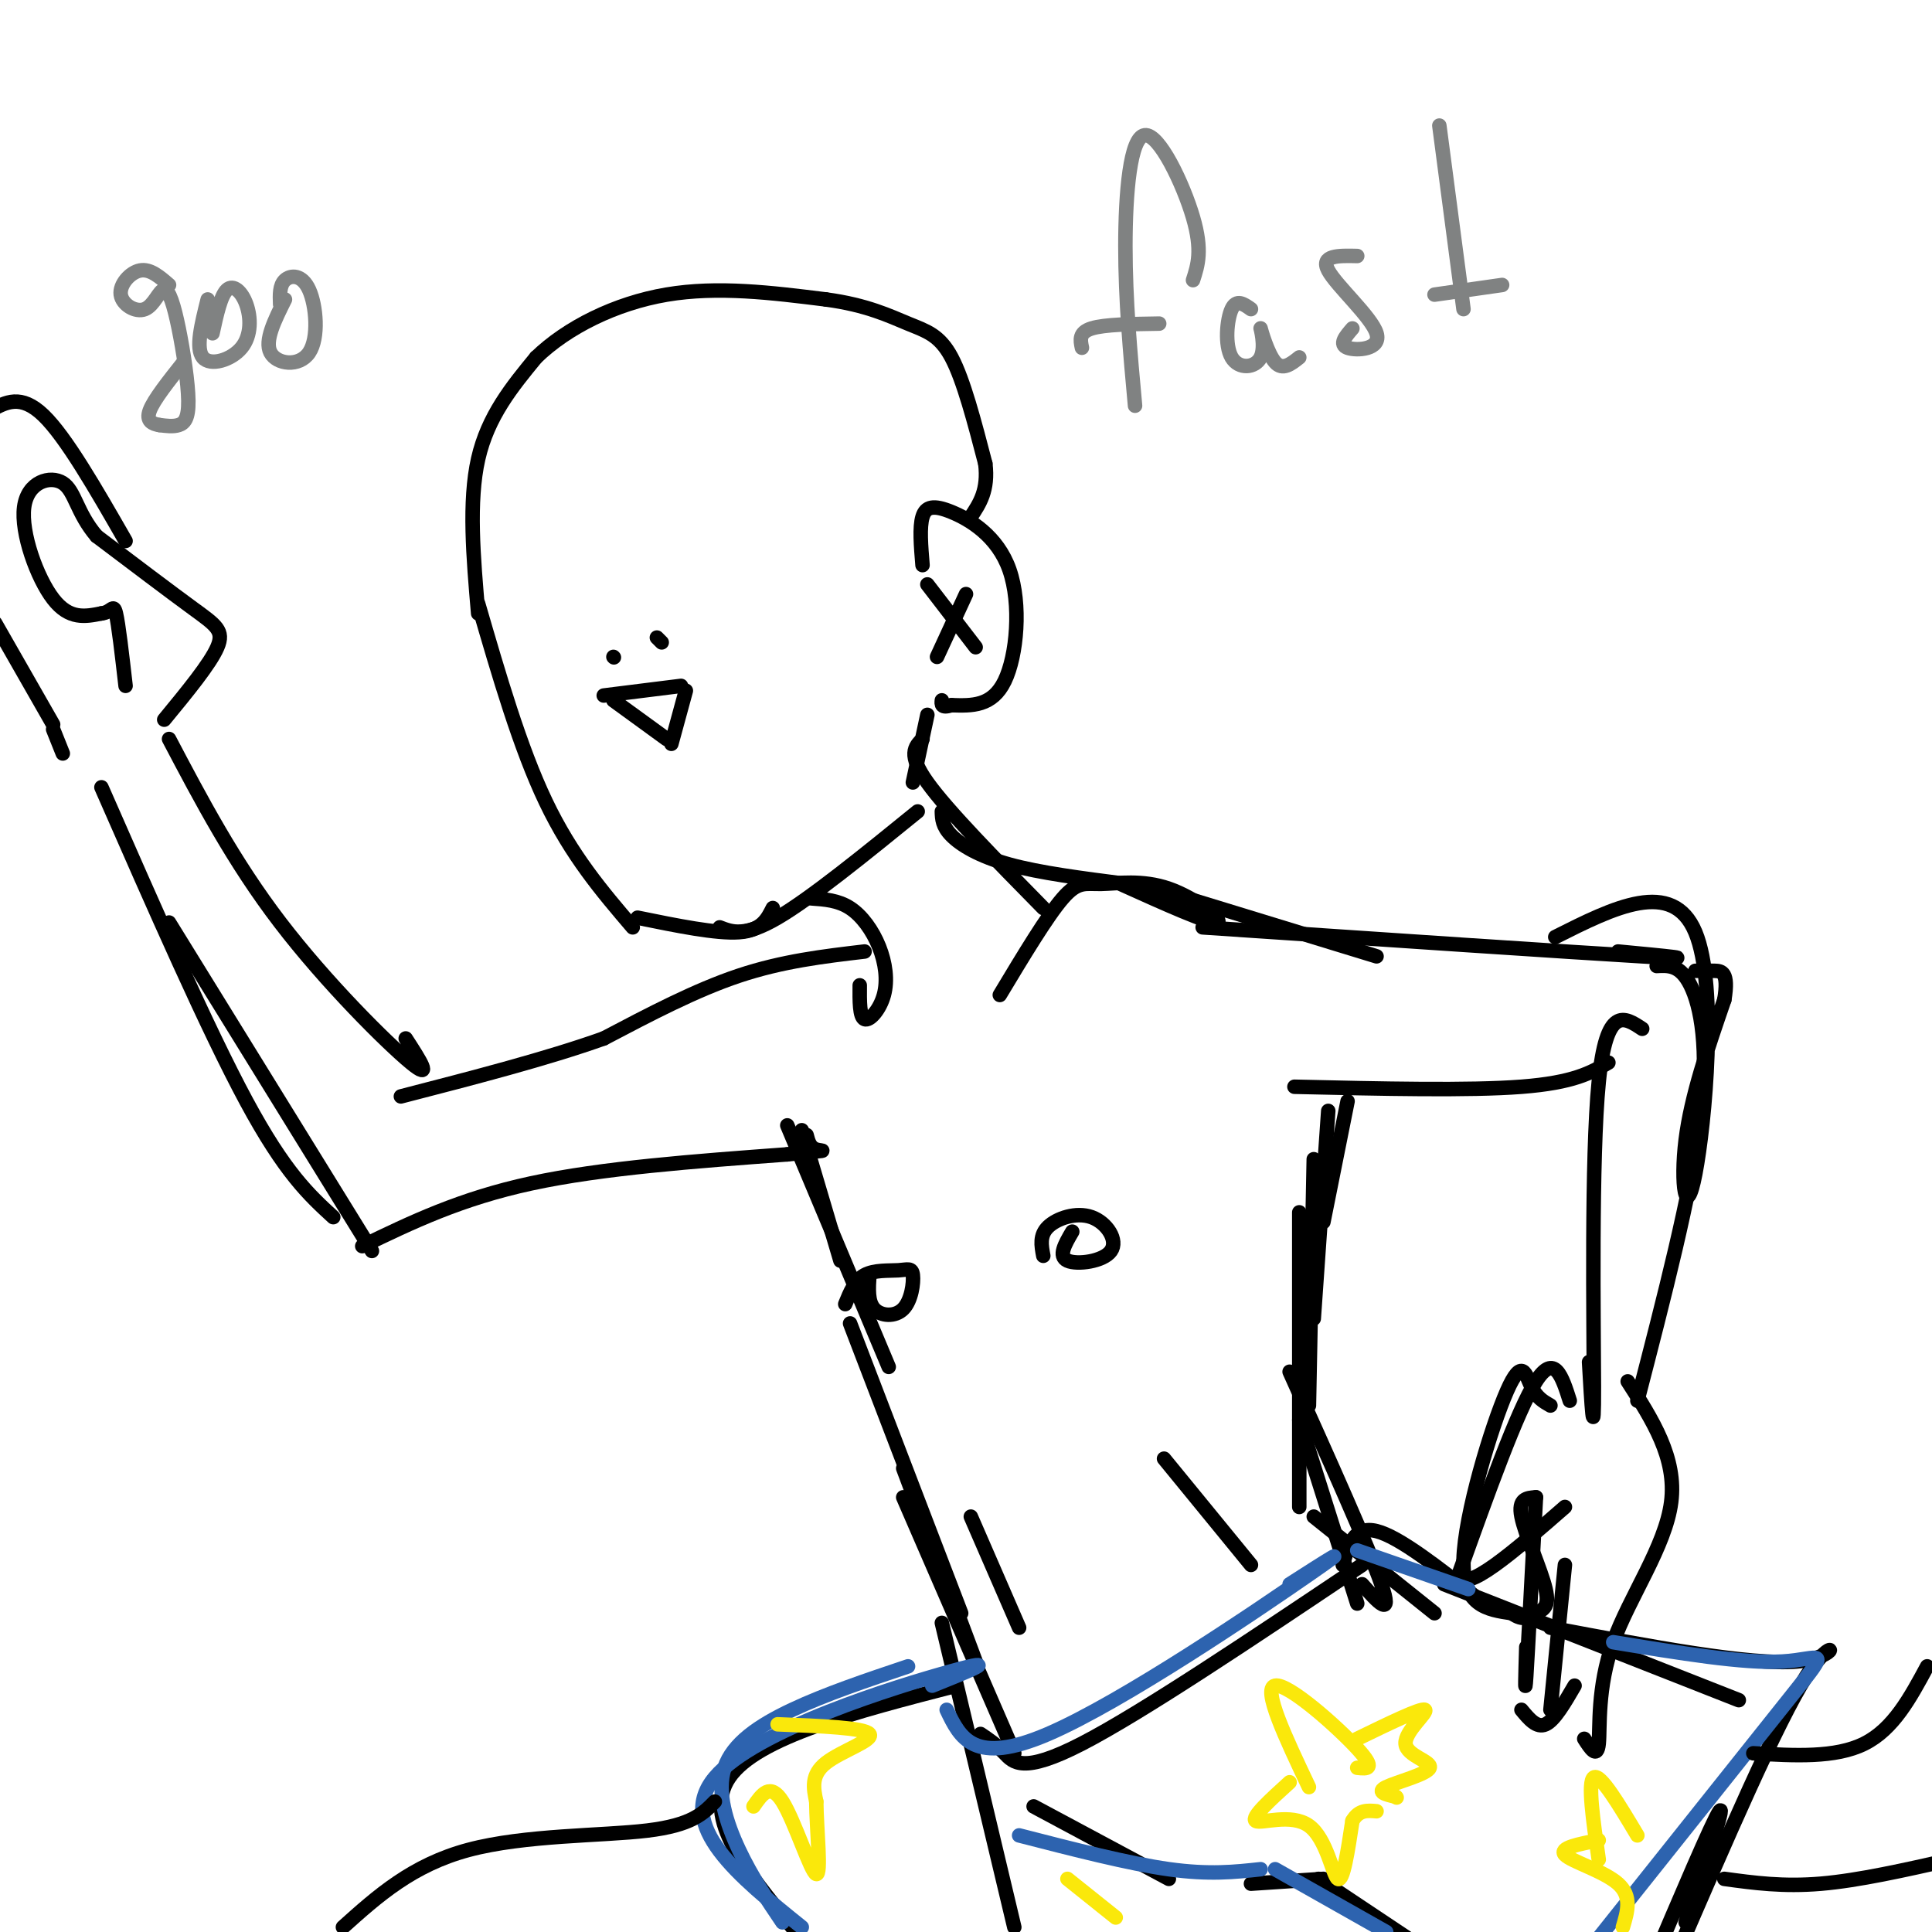 <svg viewBox='0 0 400 400' version='1.1' xmlns='http://www.w3.org/2000/svg' xmlns:xlink='http://www.w3.org/1999/xlink'><g fill='none' stroke='rgb(0,0,0)' stroke-width='3' stroke-linecap='round' stroke-linejoin='round'><path d='M99,125c4.333,14.917 8.667,29.833 14,41c5.333,11.167 11.667,18.583 18,26'/><path d='M132,190c8.167,1.667 16.333,3.333 21,3c4.667,-0.333 5.833,-2.667 7,-5'/><path d='M149,192c2.583,1.000 5.167,2.000 12,-2c6.833,-4.000 17.917,-13.000 29,-22'/><path d='M125,144c0.000,0.000 16.000,-2.000 16,-2'/><path d='M127,145c0.000,0.000 11.000,8.000 11,8'/><path d='M142,143c0.000,0.000 -3.000,11.000 -3,11'/><path d='M127,136c0.000,0.000 0.100,0.100 0.1,0.1'/><path d='M136,132c0.000,0.000 1.000,1.000 1,1'/><path d='M191,117c-0.325,-3.925 -0.651,-7.850 0,-10c0.651,-2.150 2.278,-2.525 6,-1c3.722,1.525 9.541,4.949 12,12c2.459,7.051 1.560,17.729 -1,23c-2.560,5.271 -6.780,5.136 -11,5'/><path d='M197,146c-2.167,0.667 -2.083,-0.167 -2,-1'/><path d='M200,123c0.000,0.000 -6.000,13.000 -6,13'/><path d='M192,121c0.000,0.000 10.000,13.000 10,13'/><path d='M192,148c0.000,0.000 -3.000,14.000 -3,14'/><path d='M168,186c2.762,0.191 5.525,0.383 8,2c2.475,1.617 4.663,4.660 6,8c1.337,3.340 1.821,6.976 1,10c-0.821,3.024 -2.949,5.435 -4,5c-1.051,-0.435 -1.026,-3.718 -1,-7'/><path d='M191,153c-1.583,1.583 -3.167,3.167 1,9c4.167,5.833 14.083,15.917 24,26'/><path d='M99,127c-1.000,-11.583 -2.000,-23.167 0,-32c2.000,-8.833 7.000,-14.917 12,-21'/><path d='M111,74c6.400,-6.200 16.400,-11.200 27,-13c10.600,-1.800 21.800,-0.400 33,1'/><path d='M171,62c8.500,1.131 13.250,3.458 17,5c3.750,1.542 6.500,2.298 9,7c2.500,4.702 4.750,13.351 7,22'/><path d='M204,96c0.667,5.500 -1.167,8.250 -3,11'/><path d='M195,168c0.044,1.533 0.089,3.067 2,5c1.911,1.933 5.689,4.267 12,6c6.311,1.733 15.156,2.867 24,4'/><path d='M232,183c9.204,4.152 18.408,8.303 20,8c1.592,-0.303 -4.429,-5.061 -10,-7c-5.571,-1.939 -10.692,-1.061 -14,-1c-3.308,0.061 -4.802,-0.697 -8,3c-3.198,3.697 -8.099,11.848 -13,20'/><path d='M236,183c0.000,0.000 49.000,15.000 49,15'/><path d='M249,192c38.333,2.583 76.667,5.167 91,6c14.333,0.833 4.667,-0.083 -5,-1'/><path d='M268,225c18.083,0.417 36.167,0.833 47,0c10.833,-0.833 14.417,-2.917 18,-5'/><path d='M340,213c-3.711,-2.467 -7.422,-4.933 -9,11c-1.578,15.933 -1.022,50.267 -1,63c0.022,12.733 -0.489,3.867 -1,-5'/><path d='M343,200c2.444,-0.133 4.889,-0.267 7,4c2.111,4.267 3.889,12.933 2,28c-1.889,15.067 -7.444,36.533 -13,58'/><path d='M325,290c-1.583,-5.000 -3.167,-10.000 -7,-4c-3.833,6.000 -9.917,23.000 -16,40'/><path d='M302,326c1.000,4.333 11.500,-4.833 22,-14'/><path d='M322,194c12.149,-6.113 24.298,-12.226 29,-1c4.702,11.226 1.958,39.792 0,50c-1.958,10.208 -3.131,2.060 -2,-7c1.131,-9.060 4.565,-19.030 8,-29'/><path d='M357,207c0.978,-5.844 -0.578,-5.956 -2,-6c-1.422,-0.044 -2.711,-0.022 -4,0'/><path d='M321,291c-1.452,-0.827 -2.905,-1.655 -4,-4c-1.095,-2.345 -1.833,-6.208 -5,1c-3.167,7.208 -8.762,25.488 -9,35c-0.238,9.512 4.881,10.256 10,11'/><path d='M313,334c2.469,1.778 3.641,0.724 5,0c1.359,-0.724 2.904,-1.118 2,-5c-0.904,-3.882 -4.258,-11.252 -5,-15c-0.742,-3.748 1.129,-3.874 3,-4'/><path d='M318,310c-0.833,15.917 -1.667,31.833 -2,37c-0.333,5.167 -0.167,-0.417 0,-6'/><path d='M337,286c5.089,7.917 10.179,15.833 9,25c-1.179,9.167 -8.625,19.583 -12,29c-3.375,9.417 -2.679,17.833 -3,21c-0.321,3.167 -1.661,1.083 -3,-1'/><path d='M315,354c1.583,1.917 3.167,3.833 5,3c1.833,-0.833 3.917,-4.417 6,-8'/><path d='M324,324c0.000,0.000 -3.000,30.000 -3,30'/><path d='M179,197c-8.500,1.000 -17.000,2.000 -26,5c-9.000,3.000 -18.500,8.000 -28,13'/><path d='M125,215c-11.667,4.167 -26.833,8.083 -42,12'/><path d='M35,153c6.689,12.711 13.378,25.422 23,38c9.622,12.578 22.178,25.022 27,29c4.822,3.978 1.911,-0.511 -1,-5'/><path d='M21,163c11.000,25.083 22.000,50.167 30,65c8.000,14.833 13.000,19.417 18,24'/><path d='M35,191c0.000,0.000 42.000,68.000 42,68'/><path d='M75,258c10.167,-4.917 20.333,-9.833 35,-13c14.667,-3.167 33.833,-4.583 53,-6'/><path d='M163,239c9.667,-1.022 7.333,-0.578 6,-1c-1.333,-0.422 -1.667,-1.711 -2,-3'/><path d='M34,149c4.756,-5.778 9.511,-11.556 11,-15c1.489,-3.444 -0.289,-4.556 -5,-8c-4.711,-3.444 -12.356,-9.222 -20,-15'/><path d='M20,111c-4.131,-4.821 -4.458,-9.375 -7,-11c-2.542,-1.625 -7.300,-0.322 -8,5c-0.700,5.322 2.657,14.663 6,19c3.343,4.337 6.671,3.668 10,3'/><path d='M21,127c2.133,-0.200 2.467,-2.200 3,0c0.533,2.200 1.267,8.600 2,15'/><path d='M26,112c-6.167,-10.750 -12.333,-21.500 -17,-26c-4.667,-4.500 -7.833,-2.750 -11,-1'/><path d='M-1,129c0.000,0.000 12.000,21.000 12,21'/><path d='M11,151c0.000,0.000 2.000,5.000 2,5'/><path d='M166,234c0.000,0.000 8.000,27.000 8,27'/><path d='M163,233c0.000,0.000 21.000,50.000 21,50'/><path d='M180,264c-0.185,2.754 -0.370,5.508 1,7c1.370,1.492 4.295,1.723 6,0c1.705,-1.723 2.189,-5.400 2,-7c-0.189,-1.600 -1.051,-1.123 -3,-1c-1.949,0.123 -4.985,-0.108 -7,1c-2.015,1.108 -3.007,3.554 -4,6'/><path d='M222,255c-1.493,2.544 -2.986,5.088 -1,6c1.986,0.912 7.450,0.193 9,-2c1.550,-2.193 -0.813,-5.860 -4,-7c-3.187,-1.140 -7.196,0.246 -9,2c-1.804,1.754 -1.402,3.877 -1,6'/><path d='M279,228c0.000,0.000 -5.000,25.000 -5,25'/><path d='M275,230c0.000,0.000 -3.000,43.000 -3,43'/><path d='M272,240c0.000,0.000 -1.000,51.000 -1,51'/><path d='M269,251c0.000,0.000 0.000,61.000 0,61'/><path d='M176,274c0.000,0.000 23.000,60.000 23,60'/><path d='M187,304c0.000,0.000 15.000,40.000 15,40'/><path d='M267,284c8.250,18.333 16.500,36.667 19,44c2.500,7.333 -0.750,3.667 -4,0'/><path d='M269,294c0.000,0.000 12.000,38.000 12,38'/><path d='M201,314c0.000,0.000 10.000,23.000 10,23'/><path d='M241,302c0.000,0.000 18.000,22.000 18,22'/><path d='M187,310c0.000,0.000 23.000,53.000 23,53'/><path d='M272,314c0.000,0.000 25.000,20.000 25,20'/><path d='M195,336c0.000,0.000 15.000,63.000 15,63'/><path d='M203,359c1.622,1.089 3.244,2.178 5,4c1.756,1.822 3.644,4.378 16,-2c12.356,-6.378 35.178,-21.689 58,-37'/><path d='M278,324c1.167,-4.083 2.333,-8.167 7,-7c4.667,1.167 12.833,7.583 21,14'/><path d='M198,349c-20.667,5.333 -41.333,10.667 -47,19c-5.667,8.333 3.667,19.667 13,31'/><path d='M214,374c0.000,0.000 28.000,15.000 28,15'/><path d='M299,328c0.000,0.000 61.000,24.000 61,24'/><path d='M259,390c0.000,0.000 15.000,-1.000 15,-1'/><path d='M273,389c0.000,0.000 21.000,14.000 21,14'/><path d='M321,337c20.711,3.911 41.422,7.822 51,7c9.578,-0.822 8.022,-6.378 2,3c-6.022,9.378 -16.511,33.689 -27,58'/><path d='M349,398c4.167,-12.417 8.333,-24.833 7,-23c-1.333,1.833 -8.167,17.917 -15,34'/></g>
<g fill='none' stroke='rgb(45,99,175)' stroke-width='3' stroke-linecap='round' stroke-linejoin='round'><path d='M193,349c7.533,-3.022 15.067,-6.044 4,-3c-11.067,3.044 -40.733,12.156 -49,22c-8.267,9.844 4.867,20.422 18,31'/><path d='M162,398c-3.190,-4.720 -6.381,-9.440 -9,-15c-2.619,-5.560 -4.667,-11.958 -3,-17c1.667,-5.042 7.048,-8.726 14,-12c6.952,-3.274 15.476,-6.137 24,-9'/><path d='M196,354c2.778,5.822 5.556,11.644 21,5c15.444,-6.644 43.556,-25.756 54,-33c10.444,-7.244 3.222,-2.622 -4,2'/><path d='M211,380c11.333,2.917 22.667,5.833 31,7c8.333,1.167 13.667,0.583 19,0'/><path d='M264,387c0.000,0.000 23.000,13.000 23,13'/><path d='M281,321c0.000,0.000 23.000,8.000 23,8'/><path d='M334,340c13.511,2.222 27.022,4.444 35,4c7.978,-0.444 10.422,-3.556 2,7c-8.422,10.556 -27.711,34.778 -47,59'/></g>
<g fill='none' stroke='rgb(250,232,11)' stroke-width='3' stroke-linecap='round' stroke-linejoin='round'><path d='M271,370c-4.844,-10.222 -9.689,-20.444 -7,-21c2.689,-0.556 12.911,8.556 17,13c4.089,4.444 2.044,4.222 0,4'/><path d='M267,369c-4.042,3.667 -8.083,7.333 -7,8c1.083,0.667 7.292,-1.667 11,1c3.708,2.667 4.917,10.333 6,11c1.083,0.667 2.042,-5.667 3,-12'/><path d='M280,377c1.333,-2.333 3.167,-2.167 5,-2'/><path d='M281,360c6.596,-3.206 13.193,-6.411 14,-6c0.807,0.411 -4.175,4.440 -4,7c0.175,2.560 5.509,3.651 5,5c-0.509,1.349 -6.860,2.957 -9,4c-2.140,1.043 -0.070,1.522 2,2'/><path d='M289,372c0.333,0.333 0.167,0.167 0,0'/><path d='M331,385c-1.167,-8.083 -2.333,-16.167 -1,-17c1.333,-0.833 5.167,5.583 9,12'/><path d='M331,381c-4.156,0.800 -8.311,1.600 -7,3c1.311,1.400 8.089,3.400 11,6c2.911,2.600 1.956,5.800 1,9'/><path d='M161,357c8.978,0.356 17.956,0.711 19,2c1.044,1.289 -5.844,3.511 -9,6c-3.156,2.489 -2.578,5.244 -2,8'/><path d='M169,373c0.036,5.536 1.125,15.375 0,15c-1.125,-0.375 -4.464,-10.964 -7,-15c-2.536,-4.036 -4.268,-1.518 -6,1'/><path d='M221,389c0.000,0.000 10.000,8.000 10,8'/></g>
<g fill='none' stroke='rgb(0,0,0)' stroke-width='3' stroke-linecap='round' stroke-linejoin='round'><path d='M148,373c-2.378,2.444 -4.756,4.889 -14,6c-9.244,1.111 -25.356,0.889 -37,4c-11.644,3.111 -18.822,9.556 -26,16'/><path d='M363,363c8.500,0.500 17.000,1.000 23,-2c6.000,-3.000 9.500,-9.500 13,-16'/><path d='M357,389c6.083,0.833 12.167,1.667 20,1c7.833,-0.667 17.417,-2.833 27,-5'/></g>
<g fill='none' stroke='rgb(128,130,130)' stroke-width='3' stroke-linecap='round' stroke-linejoin='round'><path d='M247,58c1.000,-3.083 2.000,-6.167 0,-13c-2.000,-6.833 -7.000,-17.417 -10,-17c-3.000,0.417 -4.000,11.833 -4,23c-0.000,11.167 1.000,22.083 2,33'/><path d='M224,72c-0.333,-1.583 -0.667,-3.167 2,-4c2.667,-0.833 8.333,-0.917 14,-1'/><path d='M259,64c-1.504,-1.068 -3.009,-2.137 -4,0c-0.991,2.137 -1.470,7.479 0,10c1.470,2.521 4.889,2.222 6,0c1.111,-2.222 -0.085,-6.368 0,-6c0.085,0.368 1.453,5.248 3,7c1.547,1.752 3.274,0.376 5,-1'/><path d='M281,53c-3.851,-0.089 -7.702,-0.179 -6,3c1.702,3.179 8.958,9.625 10,13c1.042,3.375 -4.131,3.679 -6,3c-1.869,-0.679 -0.435,-2.339 1,-4'/><path d='M298,26c0.000,0.000 5.000,38.000 5,38'/><path d='M297,61c0.000,0.000 14.000,-2.000 14,-2'/><path d='M35,59c-1.959,-1.701 -3.917,-3.402 -6,-3c-2.083,0.402 -4.290,2.908 -4,5c0.290,2.092 3.079,3.769 5,3c1.921,-0.769 2.976,-3.985 4,-4c1.024,-0.015 2.017,3.171 3,8c0.983,4.829 1.957,11.300 2,15c0.043,3.700 -0.845,4.629 -2,5c-1.155,0.371 -2.578,0.186 -4,0'/><path d='M33,88c-1.378,-0.222 -2.822,-0.778 -2,-3c0.822,-2.222 3.911,-6.111 7,-10'/><path d='M43,62c-1.271,5.064 -2.542,10.128 -1,12c1.542,1.872 5.898,0.553 8,-2c2.102,-2.553 1.951,-6.341 1,-9c-0.951,-2.659 -2.700,-4.188 -4,-3c-1.300,1.188 -2.150,5.094 -3,9'/><path d='M59,62c-2.136,4.279 -4.271,8.558 -3,11c1.271,2.442 5.949,3.046 8,0c2.051,-3.046 1.475,-9.743 0,-13c-1.475,-3.257 -3.850,-3.073 -5,-2c-1.150,1.073 -1.075,3.037 -1,5'/></g>
</svg>